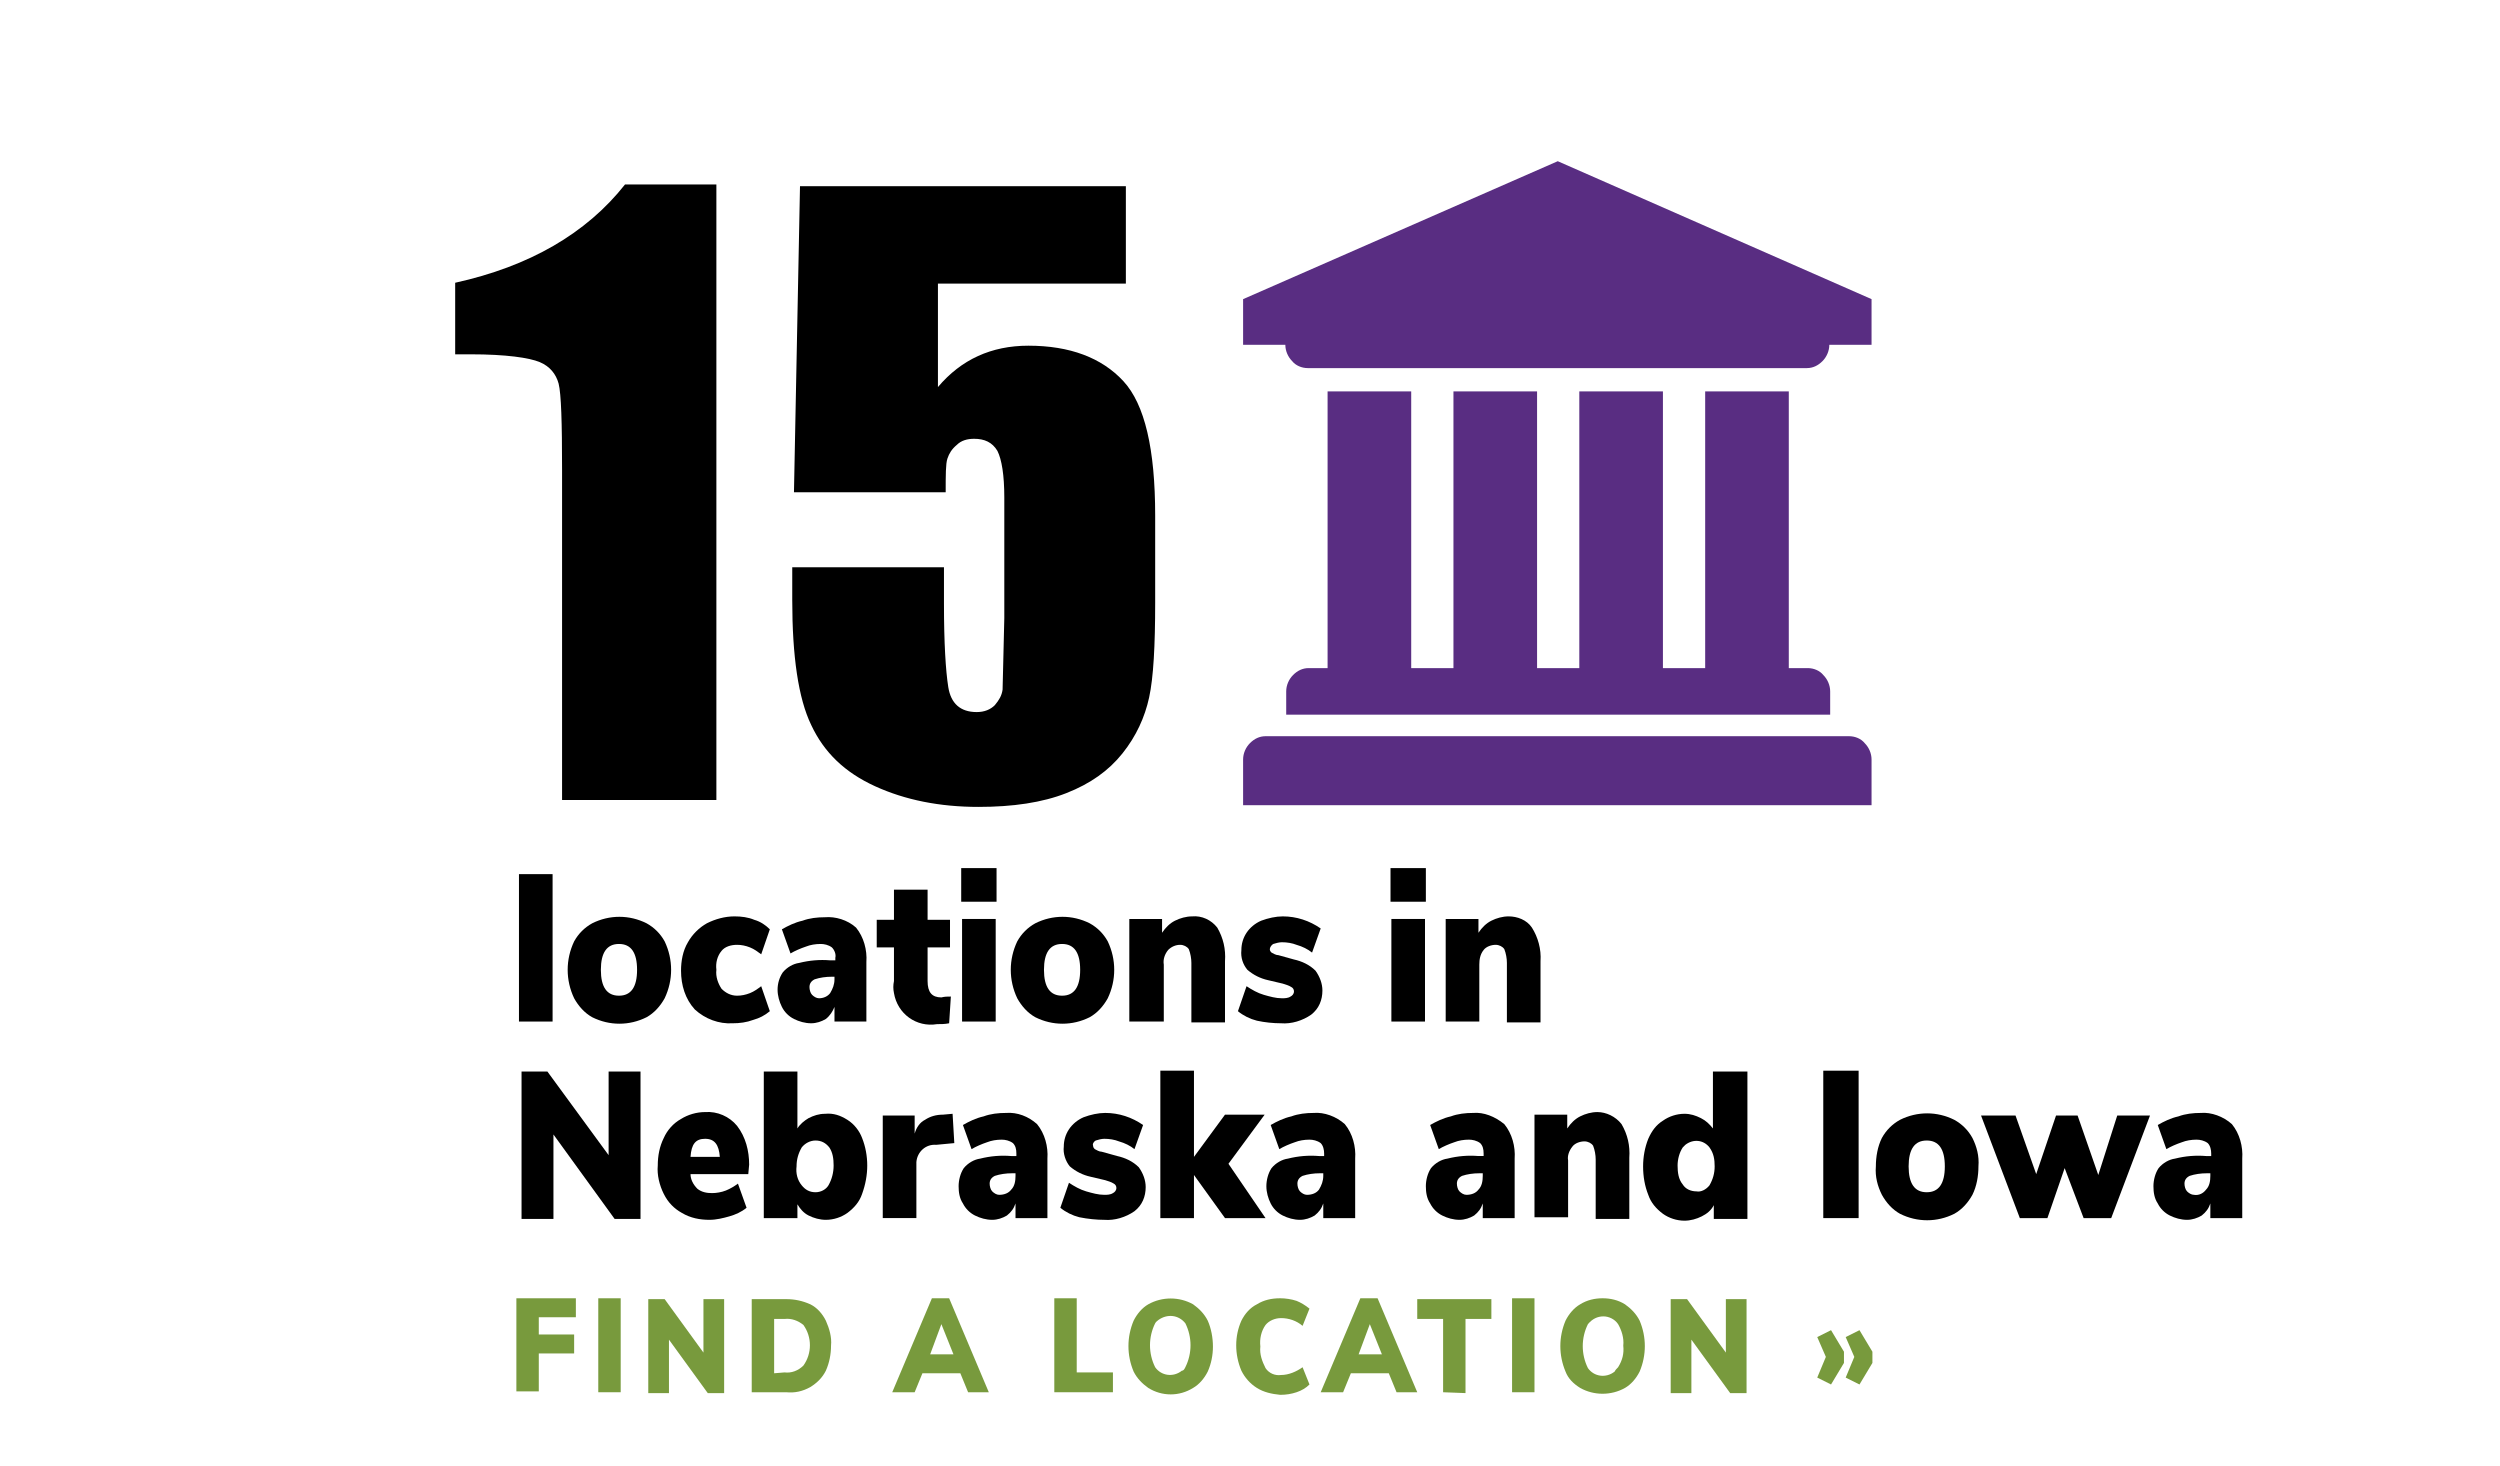 <?xml version="1.0" encoding="UTF-8"?> <!-- Generator: Adobe Illustrator 25.2.1, SVG Export Plug-In . SVG Version: 6.00 Build 0) --> <svg xmlns="http://www.w3.org/2000/svg" xmlns:xlink="http://www.w3.org/1999/xlink" version="1.1" id="Layer_1" x="0px" y="0px" viewBox="0 0 290 170" style="enable-background:new 0 0 290 170;" xml:space="preserve"> <style type="text/css"> .st0{fill:#789A3D;} .st1{fill:#592D82;} </style> <g id="locations"> <path d="M60.2,118.5v-17.1h3.9v17.1H60.2z"></path> <path d="M68.7,118c-0.9-0.5-1.6-1.3-2.1-2.2c-1-2.1-1-4.5,0-6.6c0.5-0.9,1.2-1.6,2.1-2.1c2-1,4.3-1,6.3,0c0.9,0.5,1.6,1.2,2.1,2.1 c1,2.1,1,4.5,0,6.6c-0.5,0.9-1.2,1.7-2.1,2.2C73,119,70.7,119,68.7,118L68.7,118z M73.9,112.5c0-2-0.7-3-2.1-3s-2.1,1-2.1,3 s0.7,3,2.1,3S73.9,114.5,73.9,112.5L73.9,112.5z"></path> <path d="M80.6,117.1c-1.1-1.2-1.6-2.8-1.6-4.5c0-1.1,0.2-2.3,0.8-3.3c0.5-0.9,1.3-1.7,2.2-2.2c1-0.5,2.1-0.8,3.2-0.8 c0.8,0,1.6,0.1,2.3,0.4c0.7,0.2,1.3,0.6,1.8,1.1l-1,2.9c-0.4-0.3-0.8-0.6-1.3-0.8c-0.5-0.2-1-0.3-1.5-0.3c-0.7,0-1.4,0.2-1.8,0.7 c-0.5,0.6-0.7,1.4-0.6,2.2c-0.1,0.8,0.2,1.6,0.6,2.2c0.5,0.5,1.1,0.8,1.8,0.8c0.5,0,1-0.1,1.5-0.3c0.5-0.2,0.9-0.5,1.3-0.8l1,2.9 c-0.6,0.5-1.2,0.8-1.9,1c-0.8,0.3-1.6,0.4-2.4,0.4C83.4,118.8,81.8,118.2,80.6,117.1z"></path> <path d="M99.3,107.6c0.9,1.1,1.3,2.6,1.2,4v6.9h-3.7v-1.7c-0.2,0.5-0.5,1-1,1.4c-0.5,0.3-1.1,0.5-1.7,0.5c-0.7,0-1.4-0.2-2-0.5 s-1.1-0.8-1.4-1.4s-0.5-1.3-0.5-2s0.2-1.4,0.6-2c0.5-0.6,1.2-1,1.9-1.1c1.2-0.3,2.4-0.4,3.6-0.3h0.6v-0.3c0.1-0.4-0.1-0.9-0.4-1.2 c-0.4-0.3-0.9-0.4-1.3-0.4c-0.6,0-1.2,0.1-1.7,0.3c-0.6,0.2-1.3,0.5-1.8,0.8l-1-2.8c0.7-0.4,1.5-0.8,2.4-1c0.8-0.3,1.7-0.4,2.6-0.4 C96.9,106.3,98.3,106.7,99.3,107.6z M96.3,115.2c0.3-0.5,0.5-1,0.5-1.6v-0.3h-0.3c-0.7,0-1.4,0.1-2,0.3c-0.4,0.2-0.6,0.5-0.6,0.9 c0,0.3,0.1,0.7,0.3,0.9c0.2,0.2,0.5,0.4,0.8,0.4C95.5,115.8,96,115.6,96.3,115.2z"></path> <path d="M110.3,115.6l-0.2,3.1c-0.5,0.1-0.9,0.1-1.4,0.1c-2.4,0.4-4.6-1.2-5-3.6c-0.1-0.5-0.1-0.9,0-1.4v-3.9h-2v-3.2h2v-3.5h3.9 v3.5h2.6v3.2h-2.6v3.9c0,1.3,0.5,1.9,1.6,1.9C109.6,115.6,109.9,115.6,110.3,115.6z"></path> <path d="M111.5,100.7h4.1v3.9h-4.1V100.7z M111.6,118.5v-11.9h3.9v11.9H111.6z"></path> <path d="M120.1,118c-0.9-0.5-1.6-1.3-2.1-2.2c-1-2.1-1-4.5,0-6.6c0.5-0.9,1.2-1.6,2.1-2.1c2-1,4.3-1,6.3,0c0.9,0.5,1.6,1.2,2.1,2.1 c1,2.1,1,4.5,0,6.6c-0.5,0.9-1.2,1.7-2.1,2.2C124.4,119,122.1,119,120.1,118z M125.3,112.5c0-2-0.7-3-2.1-3s-2.1,1-2.1,3 s0.7,3,2.1,3S125.3,114.5,125.3,112.5L125.3,112.5z"></path> <path d="M141.2,107.6c0.7,1.2,1,2.5,0.9,3.9v7.1h-3.9v-6.9c0-0.5-0.1-1.1-0.3-1.6c-0.2-0.3-0.6-0.5-1-0.5c-0.5,0-1,0.2-1.4,0.6 c-0.4,0.5-0.6,1.1-0.5,1.7v6.6h-4v-11.9h3.8v1.6c0.4-0.6,0.9-1.1,1.5-1.4s1.3-0.5,2-0.5C139.4,106.2,140.5,106.7,141.2,107.6z"></path> <path d="M145.8,118.4c-0.8-0.2-1.6-0.6-2.2-1.1l1-2.9c0.6,0.4,1.3,0.8,2,1s1.4,0.4,2.1,0.4c0.3,0,0.7,0,1-0.2 c0.2-0.1,0.4-0.3,0.4-0.6c0-0.2-0.1-0.4-0.3-0.5c-0.3-0.2-0.7-0.3-1-0.4l-1.7-0.4c-0.9-0.2-1.7-0.6-2.4-1.2 c-0.5-0.6-0.8-1.4-0.7-2.3c0-0.7,0.2-1.4,0.6-2c0.4-0.6,1-1.1,1.7-1.4c0.8-0.3,1.7-0.5,2.5-0.5c1.6,0,3.1,0.5,4.4,1.4l-1,2.8 c-0.5-0.4-1.1-0.7-1.8-0.9c-0.5-0.2-1.1-0.3-1.7-0.3c-0.3,0-0.7,0.1-1,0.2c-0.2,0.1-0.4,0.4-0.4,0.6s0.1,0.3,0.2,0.4 c0.2,0.1,0.5,0.3,0.8,0.3l1.8,0.5c0.9,0.2,1.8,0.6,2.5,1.3c0.5,0.7,0.8,1.5,0.8,2.3c0,1.1-0.4,2.1-1.3,2.8c-1,0.7-2.3,1.1-3.5,1 C147.7,118.7,146.7,118.6,145.8,118.4z"></path> <path d="M161.3,100.7h4.1v3.9h-4.1V100.7z M161.4,118.5v-11.9h3.9v11.9H161.4z"></path> <path d="M177.7,107.6c0.7,1.1,1.1,2.5,1,3.9v7.1h-3.9v-6.9c0-0.5-0.1-1.1-0.3-1.6c-0.2-0.3-0.6-0.5-1-0.5c-0.5,0-1.1,0.2-1.4,0.6 c-0.4,0.5-0.5,1.1-0.5,1.7v6.6h-3.9v-11.9h3.8v1.6c0.4-0.6,0.9-1.1,1.5-1.4s1.3-0.5,2-0.5C176,106.3,177.1,106.7,177.7,107.6z"></path> <path d="M70.5,124.3h3.8v17.1h-3l-7.1-9.8v9.8h-3.7v-17.1h3l7.1,9.7v-9.7H70.5z"></path> <path d="M86.8,136.2h-6.7c0,0.6,0.3,1.2,0.8,1.7c0.5,0.4,1.1,0.5,1.7,0.5c0.5,0,1.1-0.1,1.6-0.3s1-0.5,1.4-0.8l1,2.8 c-0.6,0.5-1.3,0.8-2,1s-1.5,0.4-2.3,0.4c-1.1,0-2.2-0.2-3.2-0.8c-0.9-0.5-1.6-1.2-2.1-2.2s-0.8-2.2-0.7-3.3c0-1.1,0.2-2.2,0.7-3.2 c0.4-0.9,1.1-1.7,2-2.2c0.8-0.5,1.8-0.8,2.8-0.8c1.4-0.1,2.8,0.5,3.7,1.6c1,1.3,1.4,2.9,1.4,4.5L86.8,136.2z M80.1,134.2h3.4 c-0.1-1.4-0.6-2.1-1.7-2.1S80.2,132.7,80.1,134.2L80.1,134.2z"></path> <path d="M98.3,129.9c0.8,0.5,1.4,1.3,1.7,2.1c0.4,1,0.6,2.1,0.6,3.2c0,1.1-0.2,2.2-0.6,3.3c-0.3,0.9-0.9,1.6-1.7,2.2 c-0.7,0.5-1.6,0.8-2.5,0.8c-0.7,0-1.4-0.2-2-0.5s-1-0.8-1.3-1.3v1.6h-3.9v-17h3.9v6.6c0.3-0.5,0.8-0.9,1.3-1.2 c0.6-0.3,1.2-0.5,1.9-0.5C96.7,129.1,97.5,129.4,98.3,129.9z M96.1,137.5c0.4-0.7,0.6-1.5,0.6-2.3s-0.1-1.5-0.5-2.1 c-0.4-0.5-0.9-0.8-1.6-0.8c-0.6,0-1.2,0.3-1.6,0.8c-0.4,0.7-0.6,1.4-0.6,2.2c-0.1,0.8,0.1,1.6,0.6,2.2c0.4,0.5,0.9,0.8,1.6,0.8 C95.2,138.3,95.8,138,96.1,137.5L96.1,137.5z"></path> <path d="M110.7,132.6l-2.1,0.2c-1.2-0.1-2.2,0.8-2.3,2c0,0.2,0,0.3,0,0.5v6h-3.9v-11.9h3.7v2.1c0.2-0.7,0.6-1.3,1.2-1.6 c0.6-0.4,1.3-0.6,2.1-0.6l1.1-0.1L110.7,132.6z"></path> <path d="M120.3,130.4c0.9,1.1,1.3,2.6,1.2,4v6.9h-3.7v-1.7c-0.2,0.6-0.5,1-1,1.4c-0.5,0.3-1.1,0.5-1.7,0.5c-0.7,0-1.4-0.2-2-0.5 s-1.1-0.8-1.4-1.4c-0.4-0.6-0.5-1.3-0.5-2s0.2-1.5,0.6-2.1c0.5-0.6,1.2-1,1.9-1.1c1.2-0.3,2.4-0.4,3.6-0.3h0.6v-0.3 c0-0.5-0.1-0.9-0.4-1.2c-0.4-0.3-0.9-0.4-1.3-0.4c-0.6,0-1.2,0.1-1.7,0.3c-0.6,0.2-1.3,0.5-1.8,0.8l-1-2.8c0.7-0.4,1.5-0.8,2.4-1 c0.8-0.3,1.7-0.4,2.6-0.4C118,129,119.3,129.5,120.3,130.4z M117.3,138c0.4-0.4,0.5-1,0.5-1.6v-0.3h-0.4c-0.7,0-1.4,0.1-2,0.3 c-0.4,0.2-0.6,0.5-0.6,0.9c0,0.3,0.1,0.7,0.3,0.9c0.2,0.2,0.5,0.4,0.8,0.4C116.5,138.6,117,138.4,117.3,138L117.3,138z"></path> <path d="M125.2,141.2c-0.8-0.2-1.6-0.6-2.2-1.1l1-2.9c0.6,0.4,1.3,0.8,2,1s1.4,0.4,2.1,0.4c0.3,0,0.7,0,1-0.2 c0.2-0.1,0.4-0.3,0.4-0.6c0-0.2-0.1-0.4-0.3-0.5c-0.3-0.2-0.7-0.3-1-0.4l-1.7-0.4c-0.9-0.2-1.7-0.6-2.4-1.2 c-0.5-0.6-0.8-1.5-0.7-2.3c0-0.7,0.2-1.4,0.6-2s1-1.1,1.7-1.4c0.8-0.3,1.7-0.5,2.5-0.5c1.6,0,3.1,0.5,4.4,1.4l-1,2.8 c-0.5-0.4-1.1-0.7-1.8-0.9c-0.5-0.2-1.1-0.3-1.7-0.3c-0.3,0-0.7,0.1-1,0.2c-0.2,0.1-0.4,0.4-0.3,0.6c0,0.2,0.1,0.3,0.2,0.4 c0.2,0.1,0.5,0.3,0.8,0.3l1.8,0.5c0.9,0.2,1.8,0.6,2.5,1.3c0.5,0.7,0.8,1.5,0.8,2.3c0,1.1-0.4,2.1-1.3,2.8c-1,0.7-2.3,1.1-3.5,1 C127.2,141.5,126.2,141.4,125.2,141.2z"></path> <path d="M146.8,141.3h-4.7l-3.6-5v5h-3.9v-17.1h3.9v10l3.6-4.9h4.6l-4.2,5.7L146.8,141.3z"></path> <path d="M156,130.4c0.9,1.1,1.3,2.6,1.2,4v6.9h-3.7v-1.7c-0.2,0.6-0.5,1-1,1.4c-0.5,0.3-1.1,0.5-1.7,0.5c-0.7,0-1.4-0.2-2-0.5 s-1.1-0.8-1.4-1.4c-0.3-0.6-0.5-1.3-0.5-2s0.2-1.5,0.6-2.1c0.5-0.6,1.2-1,1.9-1.1c1.2-0.3,2.4-0.4,3.6-0.3h0.6v-0.3 c0-0.4-0.1-0.9-0.4-1.2c-0.4-0.3-0.9-0.4-1.3-0.4c-0.6,0-1.2,0.1-1.7,0.3c-0.6,0.2-1.3,0.5-1.8,0.8l-1-2.8c0.7-0.4,1.5-0.8,2.4-1 c0.8-0.3,1.7-0.4,2.6-0.4C153.6,129,155,129.5,156,130.4z M153,138c0.3-0.5,0.5-1,0.5-1.6v-0.3h-0.4c-0.7,0-1.4,0.1-2,0.3 c-0.4,0.2-0.6,0.5-0.6,0.9c0,0.3,0.1,0.7,0.3,0.9s0.5,0.4,0.8,0.4C152.2,138.6,152.7,138.4,153,138L153,138z"></path> <path d="M174.5,130.4c0.9,1.1,1.3,2.6,1.2,4v6.9H172v-1.7c-0.2,0.6-0.5,1-1,1.4c-0.5,0.3-1.1,0.5-1.7,0.5c-0.7,0-1.4-0.2-2-0.5 s-1.1-0.8-1.4-1.4c-0.4-0.6-0.5-1.3-0.5-2s0.2-1.5,0.6-2.1c0.5-0.6,1.2-1,1.9-1.1c1.2-0.3,2.4-0.4,3.6-0.3h0.6v-0.3 c0-0.5-0.1-0.9-0.4-1.2c-0.4-0.3-0.9-0.4-1.3-0.4c-0.6,0-1.2,0.1-1.7,0.3c-0.6,0.2-1.3,0.5-1.8,0.8l-1-2.8c0.7-0.4,1.5-0.8,2.4-1 c0.8-0.3,1.7-0.4,2.6-0.4C172.1,129,173.4,129.5,174.5,130.4z M171.5,138c0.4-0.4,0.5-1,0.5-1.6v-0.3h-0.4c-0.7,0-1.4,0.1-2,0.3 c-0.4,0.2-0.6,0.5-0.6,0.9c0,0.3,0.1,0.7,0.3,0.9s0.5,0.4,0.8,0.4C170.7,138.6,171.2,138.4,171.5,138L171.5,138z"></path> <path d="M188.1,130.4c0.7,1.2,1,2.5,0.9,3.9v7.1h-3.9v-6.9c0-0.5-0.1-1.1-0.3-1.6c-0.2-0.3-0.6-0.5-1-0.5c-0.5,0-1.1,0.2-1.4,0.6 c-0.4,0.5-0.6,1.1-0.5,1.6v6.6H178v-11.9h3.8v1.6c0.4-0.6,0.9-1.1,1.5-1.4c0.6-0.3,1.3-0.5,2-0.5 C186.3,129,187.4,129.5,188.1,130.4z"></path> <path d="M202.7,124.3v17.1h-3.9v-1.6c-0.3,0.6-0.8,1-1.4,1.3c-0.6,0.3-1.3,0.5-2,0.5c-0.9,0-1.8-0.3-2.5-0.8 c-0.8-0.6-1.4-1.3-1.7-2.2c-0.4-1-0.6-2.1-0.6-3.3c0-1.1,0.2-2.2,0.6-3.2c0.4-0.9,0.9-1.6,1.7-2.1c0.7-0.5,1.6-0.8,2.5-0.8 c0.7,0,1.3,0.2,1.9,0.5c0.6,0.3,1,0.7,1.4,1.2v-6.6L202.7,124.3z M198.3,137.5c0.4-0.7,0.6-1.4,0.6-2.2s-0.1-1.5-0.6-2.2 c-0.7-0.9-1.9-1-2.8-0.3c-0.1,0.1-0.2,0.2-0.3,0.3c-0.4,0.6-0.6,1.4-0.6,2.1c0,0.8,0.1,1.6,0.6,2.2c0.3,0.5,0.9,0.8,1.6,0.8 C197.3,138.3,197.9,138,198.3,137.5L198.3,137.5z"></path> <path d="M211.5,141.3v-17.1h4.1v17.1H211.5z"></path> <path d="M220.4,140.8c-0.9-0.5-1.6-1.3-2.1-2.2c-0.5-1-0.8-2.1-0.7-3.3c0-1.1,0.2-2.3,0.7-3.3c0.5-0.9,1.2-1.6,2.1-2.1 c2-1,4.3-1,6.3,0c0.9,0.5,1.6,1.2,2.1,2.1c0.5,1,0.8,2.1,0.7,3.3c0,1.1-0.2,2.3-0.7,3.3c-0.5,0.9-1.2,1.7-2.1,2.2 C224.7,141.8,222.4,141.8,220.4,140.8z M225.6,135.3c0-2-0.7-3-2.1-3s-2.1,1-2.1,3s0.7,3,2.1,3S225.6,137.3,225.6,135.3 L225.6,135.3z"></path> <path d="M245.6,129.4h3.8l-4.5,11.9h-3.2l-2.2-5.8l-2,5.8h-3.2l-4.5-11.9h4l2.4,6.8l2.3-6.8h2.5l2.4,6.9L245.6,129.4z"></path> <path d="M258.9,130.4c0.9,1.1,1.3,2.6,1.2,4v6.9h-3.7v-1.7c-0.2,0.6-0.5,1-1,1.4c-0.5,0.3-1.1,0.5-1.7,0.5c-0.7,0-1.4-0.2-2-0.5 s-1.1-0.8-1.4-1.4c-0.4-0.6-0.5-1.3-0.5-2s0.2-1.5,0.6-2.1c0.5-0.6,1.2-1,1.9-1.1c1.2-0.3,2.4-0.4,3.6-0.3h0.6v-0.3 c0-0.4-0.1-0.9-0.4-1.2c-0.4-0.3-0.9-0.4-1.3-0.4c-0.6,0-1.2,0.1-1.7,0.3c-0.6,0.2-1.3,0.5-1.8,0.8l-1-2.8c0.7-0.4,1.5-0.8,2.4-1 c0.8-0.3,1.7-0.4,2.6-0.4C256.5,129,257.9,129.5,258.9,130.4z M255.9,138c0.4-0.4,0.5-1,0.5-1.6v-0.3H256c-0.7,0-1.4,0.1-2,0.3 c-0.4,0.2-0.6,0.5-0.6,0.9c0,0.3,0.1,0.7,0.3,0.9s0.5,0.4,0.8,0.4C255.1,138.7,255.6,138.4,255.9,138L255.9,138z"></path> <path class="st0" d="M59.9,161.5v-10.9h6.9v2.2h-4.3v2h4.1v2.2h-4.1v4.4h-2.6V161.5z"></path> <path class="st0" d="M69.4,161.5v-10.9H72v10.9H69.4z"></path> <path class="st0" d="M81.6,150.7H84v10.9h-1.9l-4.5-6.2v6.2h-2.4v-10.9h1.9l4.5,6.2V150.7z"></path> <path class="st0" d="M87.2,150.7h4c1,0,1.9,0.2,2.8,0.6c0.8,0.4,1.4,1.1,1.8,1.9c0.4,0.9,0.7,1.9,0.6,2.9c0,1-0.2,2-0.6,2.9 c-0.4,0.8-1,1.4-1.8,1.9c-0.9,0.5-1.8,0.7-2.8,0.6h-4V150.7z M91,159.2c0.8,0.1,1.6-0.2,2.2-0.8c1-1.4,1-3.3,0-4.7 c-0.6-0.5-1.4-0.8-2.2-0.7h-1.2v6.3L91,159.2z"></path> <path class="st0" d="M112.3,161.5l-0.9-2.2H107l-0.9,2.2h-2.6l4.6-10.9h2l4.6,10.9H112.3z M107.9,157.1h2.7l-1.4-3.5L107.9,157.1z"></path> <path class="st0" d="M122.3,161.5v-10.9h2.6v8.6h4.2v2.3L122.3,161.5L122.3,161.5z"></path> <path class="st0" d="M133.2,161c-0.7-0.5-1.3-1.1-1.7-1.9c-0.8-1.9-0.8-4,0-5.9c0.4-0.8,1-1.5,1.7-1.9c1.6-0.9,3.6-0.9,5.2,0 c0.7,0.5,1.3,1.1,1.7,1.9c0.4,0.9,0.6,2,0.6,3s-0.2,2-0.6,2.9c-0.4,0.8-1,1.5-1.7,1.9C136.8,162,134.8,162,133.2,161L133.2,161z M137.5,158.6c0.8-1.6,0.8-3.5,0-5.1c-0.8-1-2.1-1.1-3.1-0.4c-0.1,0.1-0.3,0.2-0.4,0.4c-0.8,1.6-0.8,3.5,0,5.1 c0.7,1,2.1,1.2,3.1,0.4C137.3,159,137.4,158.8,137.5,158.6L137.5,158.6z"></path> <path class="st0" d="M145.8,161c-0.8-0.5-1.4-1.2-1.8-2c-0.8-1.9-0.8-4,0-5.8c0.4-0.8,1-1.5,1.8-1.9c0.8-0.5,1.7-0.7,2.7-0.7 c0.6,0,1.3,0.1,1.9,0.3c0.5,0.2,1,0.5,1.5,0.9l-0.8,2c-0.7-0.6-1.6-0.9-2.5-0.9c-0.7,0-1.4,0.3-1.8,0.8c-0.5,0.7-0.7,1.6-0.6,2.5 c-0.1,0.9,0.2,1.7,0.6,2.5c0.4,0.6,1.1,0.9,1.8,0.8c0.9,0,1.8-0.4,2.5-0.9l0.8,2c-0.4,0.4-0.9,0.7-1.5,0.9s-1.2,0.3-1.9,0.3 C147.5,161.7,146.6,161.5,145.8,161z"></path> <path class="st0" d="M162,161.5l-0.9-2.2h-4.4l-0.9,2.2h-2.6l4.6-10.9h2l4.6,10.9H162z M157.6,157.1h2.7l-1.4-3.5L157.6,157.1z"></path> <path class="st0" d="M167.4,161.5V153h-3v-2.3h8.6v2.3h-3v8.6L167.4,161.5z"></path> <path class="st0" d="M175.4,161.5v-10.9h2.6v10.9H175.4z"></path> <path class="st0" d="M183.3,161c-0.8-0.5-1.4-1.1-1.7-1.9c-0.8-1.9-0.8-4,0-5.9c0.4-0.8,1-1.5,1.7-1.9c0.8-0.5,1.7-0.7,2.6-0.7 c0.9,0,1.8,0.2,2.6,0.7c0.7,0.5,1.3,1.1,1.7,1.9c0.8,1.9,0.8,4,0,5.9c-0.4,0.8-1,1.5-1.7,1.9C186.9,161.9,184.9,161.9,183.3,161z M187.7,158.6c0.5-0.8,0.7-1.6,0.6-2.5c0.1-0.9-0.2-1.8-0.6-2.5c-0.4-0.6-1.1-0.9-1.7-0.9c-0.7,0-1.3,0.3-1.8,0.9 c-0.8,1.6-0.8,3.5,0,5.1c0.7,1,2.1,1.2,3.1,0.4C187.4,158.9,187.5,158.8,187.7,158.6L187.7,158.6z"></path> <path class="st0" d="M200.2,150.7h2.4v10.9h-1.9l-4.5-6.2v6.2h-2.4v-10.9h1.9l4.5,6.2V150.7z"></path> <path class="st0" d="M212.4,160.6l-1.6-0.8l1-2.4l-1-2.3l1.6-0.8l1.5,2.5v1.3L212.4,160.6z M215.7,160.6l-1.6-0.8l1-2.4l-1-2.3 l1.6-0.8l1.5,2.5v1.3L215.7,160.6z"></path> <path class="st1" d="M180.7,18.7l36.4,16V40h-4.9c0,0.7-0.3,1.4-0.8,1.9s-1.1,0.8-1.8,0.8h-57.9c-0.7,0-1.4-0.3-1.8-0.8 c-0.5-0.5-0.8-1.2-0.8-1.9h-4.9v-5.3L180.7,18.7z M214.5,85.4c0.7,0,1.4,0.3,1.8,0.8c0.5,0.5,0.8,1.2,0.8,1.9v5.3h-72.9v-5.3 c0-0.7,0.3-1.4,0.8-1.9s1.1-0.8,1.8-0.8H214.5z M154,45.4h9.7v32.1h4.9V45.4h9.7v32.1h4.9V45.4h9.7v32.1h4.9V45.4h9.7v32.1h2.2 c0.7,0,1.4,0.3,1.8,0.8c0.5,0.5,0.8,1.2,0.8,1.9v2.7h-63.1v-2.7c0-0.7,0.3-1.4,0.8-1.9s1.1-0.8,1.8-0.8h2.2L154,45.4L154,45.4z"></path> <g> <path d="M83.1,21.4v71.4H65.2V54.5c0-5.5-0.1-8.8-0.4-10c-0.3-1.1-1-2-2.2-2.5s-3.9-0.9-8-0.9h-1.8v-8.3 c8.6-1.9,15.2-5.7,19.7-11.4H83.1z"></path> <g> <path d="M130.6,21.6v11.3h-21.8v12c2.7-3.2,6.2-4.8,10.5-4.8c4.8,0,8.5,1.4,11,4.1c2.5,2.7,3.7,7.9,3.7,15.6v10.1 c0,5-0.2,8.7-0.7,11c-0.5,2.3-1.5,4.5-3.1,6.5c-1.6,2-3.7,3.5-6.5,4.6c-2.8,1.1-6.2,1.6-10.2,1.6c-4.5,0-8.5-0.8-12-2.4 c-3.5-1.6-5.9-3.9-7.4-7.1c-1.5-3.1-2.2-8-2.2-14.5v-3.8h17.6V70c0,4.6,0.2,7.8,0.5,9.7c0.3,1.9,1.4,2.9,3.3,2.9 c0.9,0,1.6-0.3,2.1-0.8c0.5-0.6,0.8-1.1,0.9-1.8c0-0.6,0.1-3.4,0.2-8.3v-14c0-2.6-0.3-4.4-0.8-5.4c-0.6-1-1.5-1.4-2.7-1.4 c-0.8,0-1.5,0.2-2,0.7c-0.6,0.5-0.9,1-1.1,1.6c-0.2,0.6-0.2,1.9-0.2,3.9H92.1l0.7-35.5H130.6z"></path> </g> </g> </g> </svg> 